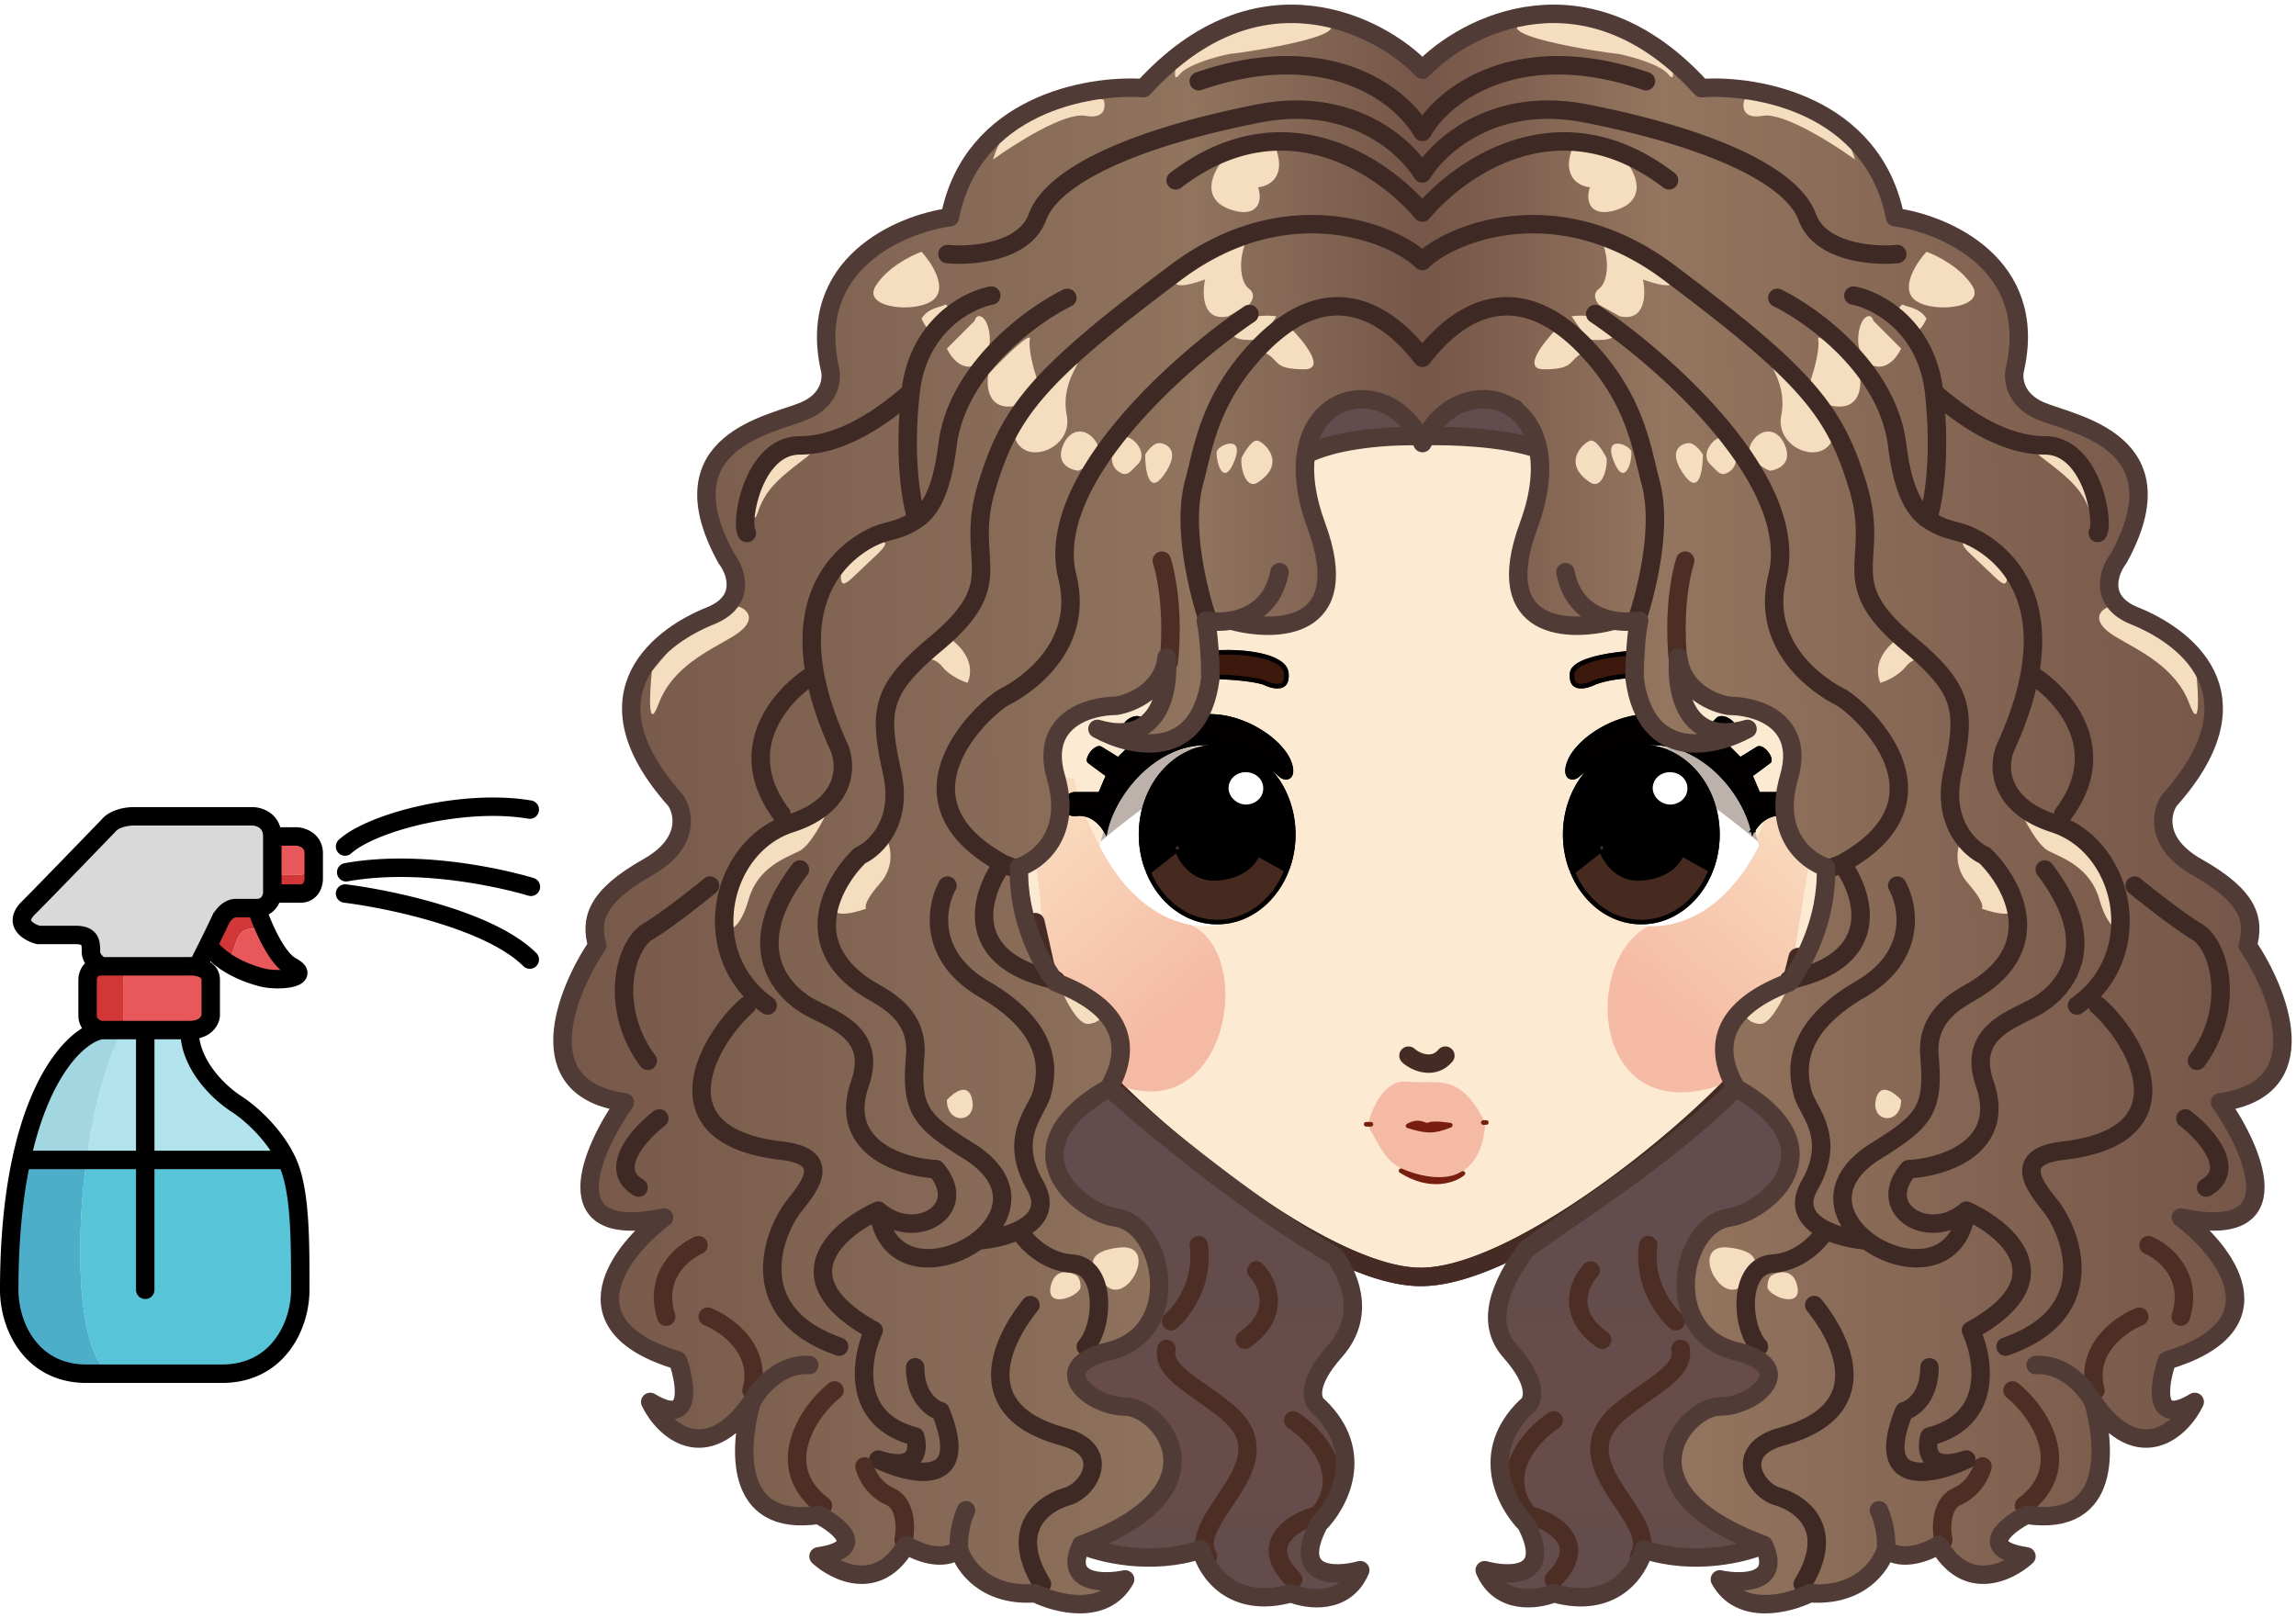 <svg xmlns="http://www.w3.org/2000/svg" width="498" height="351" fill="none" viewBox="0 0 498 351"><path fill="#B2E3ED" d="M51.291 239.482c-4.128-2.671-10.198-8.741-10.198-16.026h-9.591v28.167h30.631c-2.519-5.245-7.305-9.852-10.842-12.141Z"/><path fill="#D9D9D9" fill-rule="evenodd" d="M41.093 209.616H21.91c-.729-.405-2.186-1.602-2.186-3.156 0-1.943 0-3.643-3.399-3.643H8.313c-2.104-.566-5.487-2.525-2.185-5.827s13.03-13.355 17.482-17.968c.486-.648 2.283-1.943 5.585-1.943H54.69c1.457 0 4.371.874 4.371 4.371v12.383c-.08 1.052-.874 3.157-3.4 3.157h-4.37c-.728-.081-2.477.388-3.642 2.914a223.248 223.248 0 0 1-2.44 5.029 612.082 612.082 0 0 1-2.416 4.804 7.283 7.283 0 0 0-1.7-.121Z" clip-rule="evenodd"/><path fill="#57C4D8" fill-rule="evenodd" d="M18.762 251.623c-2.801 20.566-1.451 43.132 5.334 46.377h24.039c12.14 0 16.996-10.441 16.996-18.211 0-9.955 0-19.182-1.942-25.495a19.265 19.265 0 0 0-1.056-2.671H18.762Z" clip-rule="evenodd"/><path fill="#B2E3ED" fill-rule="evenodd" d="M26.706 223.456c-3.72 6.584-6.434 17.085-7.944 28.167h12.74v-28.167h-4.796Z" clip-rule="evenodd"/><path fill="#E8575A" fill-rule="evenodd" d="M29.68 209.616c-2.136 0-2.873 1.943-2.974 2.914v7.77c0 1.663 1.599 2.797 2.398 3.156h11.988c3.497 0 4.533-2.104 4.614-3.156v-7.77c0-1.758-1.49-2.519-2.913-2.793a7.283 7.283 0 0 0-1.7-.121H29.68ZM57.403 201.467h-2.955c-1.943 0-2.914 1.78-3.157 2.671l-1.7 4.879c2.54 1.582 5.321 2.536 7.285 3.027 3.885.971 10.9 0 6.313-2.428-2.192-1.16-4.29-4.809-5.786-8.149ZM59.061 189.812v-8.362h5.342c1.214.081 3.642.922 3.642 3.642v2.792c-.388 1.567-2.59 1.938-3.642 1.928H59.06Z" clip-rule="evenodd"/><path fill="#4CAEC9" d="M2 279.789C2 287.802 6.905 298 18.754 298h5.342c-6.785-3.245-8.135-25.811-5.334-46.377H4.633C3.02 259.145 2 268.433 2 279.789Z"/><path fill="#A2D7E2" d="M21.91 223.456c-4.797.937-13.064 8.539-17.277 28.167h14.129c1.51-11.082 4.224-21.583 7.944-28.167h-4.795Z"/><path fill="#D13737" d="M18.997 220.3c0 2.137 1.942 2.995 2.914 3.156h7.193c-.8-.359-2.398-1.493-2.398-3.156v-7.77c.101-.971.838-2.914 2.975-2.914h-7.77c-2.331 0-2.914 1.943-2.914 2.914v7.77ZM55.662 196.99H51.29c-.728-.081-2.477.388-3.642 2.914a223.248 223.248 0 0 1-2.475 5.099c1.16 1.644 2.736 2.966 4.417 4.014l1.7-4.879c.243-.891 1.214-2.671 3.157-2.671h2.955a47.235 47.235 0 0 1-1.741-4.477ZM65.131 193.833c2.331 0 2.914-2.104 2.914-3.156v-2.793c-.388 1.567-2.59 1.938-3.642 1.928H59.06v4.021h6.07Z"/><path fill="#D9D9D9" fill-rule="evenodd" d="m45.174 205.003.035-.07-.035.07Z" clip-rule="evenodd"/><path stroke="#000" stroke-linecap="round" stroke-width="4" d="M21.91 223.456c-.97-.161-2.913-1.019-2.913-3.156m2.914 3.156c-4.798.937-13.065 8.539-17.278 28.167m17.278-28.167h9.59M18.755 298C6.904 298 2 287.802 2 279.789c0-11.356 1.019-20.644 2.633-28.166M18.754 298h29.38m-29.38 0h29.38m0 0c12.141 0 16.997-10.441 16.997-18.211 0-9.955 0-19.182-1.942-25.495a19.265 19.265 0 0 0-1.056-2.671m-21.04-28.167c0 7.285 6.07 13.355 10.198 16.026 3.538 2.289 8.323 6.896 10.842 12.141m-21.04-28.167c3.496 0 4.532-2.104 4.613-3.156m-4.613 3.156h-9.591M18.997 220.3v-7.77m0 7.77v-7.77m0 0c0-.971.583-2.914 2.914-2.914m0 0h19.182m-19.182 0c-.729-.405-2.186-1.602-2.186-3.156 0-1.943 0-3.643-3.399-3.643m5.585 6.799h19.182m0 0a7.283 7.283 0 0 1 1.7.121m2.913 2.793v7.77m0-7.77c0-1.758-1.49-2.519-2.913-2.793m2.913 2.793v7.77m-29.38-17.483H8.313m8.013 0H8.313m0 0c-2.104-.566-5.487-2.525-2.185-5.827s13.03-13.355 17.482-17.968c.486-.648 2.283-1.943 5.585-1.943m0 0H54.69m-25.495 0H54.69m0 0c1.457 0 4.371.874 4.371 4.371m0 0v12.383m0-12.383h5.342c1.214.081 3.642.922 3.642 3.642m-8.984-3.642v12.383m0 0c-.08 1.052-.874 3.157-3.4 3.157m3.4-3.157h6.07m-6.07 0h6.07m-9.47 3.157h-4.37m4.37 0c1.134 3.48 4.226 10.878 7.528 12.626 4.586 2.428-2.428 3.399-6.313 2.428-3.264-.816-8.788-2.914-11.702-7.041m10.488-8.013H51.29m0 0c-.728-.081-2.477.388-3.642 2.914a210.934 210.934 0 0 1-2.267 4.679l-.173.35m-2.416 4.804c.566-1.113 1.489-2.94 2.416-4.804m22.836-19.841v5.585m0-5.585v5.585m0 0c0 1.052-.583 3.156-2.914 3.156m-19.957 11.17.035-.07m-.035.07.035-.07m-40.576 46.69h26.869m30.631 0H31.502m0-28.167v28.167m0 28.166v-28.166m43.342-67.988c5.908-5.342 25.738-10.441 40.064-8.013M75.087 189.22c18.94-3.4 40.064 3.156 40.064 3.156m-40.307 1.457c9.793 1.214 31.517 5.779 40.064 14.326"/><path fill="#FCEAD3" stroke="#462A24" stroke-linecap="round" stroke-linejoin="round" stroke-width="4" d="M389.925 207.666c.275.058.567.113.871.16.818.127 1.793.205 2.761.094.957-.11 2.081-.424 3.001-1.239.687-.61 1.457-1.724 2.205-2.934.796-1.289 1.712-2.931 2.682-4.801 1.943-3.742 4.147-8.474 6.1-13.262 1.949-4.775 3.677-9.674 4.639-13.735.48-2.023.789-3.921.814-5.532.024-1.503-.187-3.24-1.261-4.45a24.564 24.564 0 0 1-.651-.776c-.954-1.166-2.067-2.528-4.081-3.364-2.026-.841-4.007-.306-5.567.563-1.379.769-2.636 1.903-3.691 3.041 6.628-28.672-2.3-53.329-19.4-70.9C360.829 72.533 334.781 62 308.167 62c-26.361 0-51.347 6.125-68.423 22.065-16.828 15.709-25.587 40.581-20.917 77.287-1.043-1.218-2.311-2.456-3.711-3.244-1.55-.873-3.591-1.348-5.564-.14-.15.092-.287.203-.408.33l1.452 1.376-1.452-1.376v.001h-.001l-.001.002-.006.006-.019.02-.07.075a46.559 46.559 0 0 0-1.075 1.192c-.634.726-1.455 1.711-2.042 2.589l1.655 1.106-1.655-1.106c-.757 1.135-.932 2.641-.93 3.998.002 1.443.211 3.124.548 4.904.677 3.57 1.918 7.797 3.338 11.836 1.421 4.045 3.046 7.971 4.515 10.948.731 1.481 1.448 2.777 2.104 3.746.325.48.672.935 1.033 1.302.296.301.871.83 1.677.989 1.699.335 3.791.322 5.345.25.369-.018.718-.039 1.036-.061 1.128 4.969 1.829 8.163 2.349 10.533.84 3.827 1.208 5.503 2.139 9.029.479 1.819 1.806 4.019 3.548 6.353 1.787 2.393 4.166 5.128 6.975 8.05 5.619 5.846 13.047 12.534 21.103 18.854 8.054 6.317 16.783 12.303 25.008 16.721 8.155 4.379 16.081 7.365 22.449 7.365 6.355 0 14.199-2.878 22.249-7.115 8.115-4.271 16.697-10.063 24.604-16.188 7.91-6.126 15.191-12.622 20.701-18.324 2.754-2.85 5.089-5.526 6.844-7.879 1.714-2.296 3.018-4.47 3.497-6.285.45-1.705.741-2.577 1.081-3.597.139-.419.287-.862.457-1.397.511-1.604 1.172-3.889 2.325-8.549Z"/><path stroke="#462A24" stroke-linecap="round" stroke-linejoin="round" stroke-width="4" d="M305.5 229c1.667 1.5 5.5 3 8 0"/><mask id="mask0_670_2" width="212" height="219" x="203" y="60" maskUnits="userSpaceOnUse" style="mask-type:alpha"><path fill="#D9D9D9" stroke="#462A24" stroke-linecap="round" stroke-linejoin="round" stroke-width="4" d="M389.925 207.666c.275.058.567.113.871.16.818.127 1.793.205 2.761.094.957-.11 2.081-.424 3.001-1.239.687-.61 1.457-1.724 2.205-2.934.796-1.289 1.712-2.931 2.682-4.801 1.943-3.742 4.147-8.474 6.1-13.262 1.949-4.775 3.677-9.674 4.639-13.735.48-2.023.789-3.921.814-5.532.024-1.503-.187-3.24-1.261-4.45a24.564 24.564 0 0 1-.651-.776c-.954-1.166-2.067-2.528-4.081-3.364-2.026-.841-4.007-.306-5.567.563-1.379.769-2.636 1.903-3.691 3.041 6.628-28.672-2.3-53.329-19.4-70.9C360.829 72.533 334.781 62 308.167 62c-26.361 0-51.347 6.125-68.423 22.065-16.828 15.709-25.587 40.581-20.917 77.287-1.043-1.218-2.311-2.456-3.711-3.244-1.55-.873-3.591-1.348-5.564-.14-.15.092-.287.203-.408.33l1.452 1.376-1.452-1.376v.001h-.001l-.001.002-.006.006-.019.02-.07.075a46.559 46.559 0 0 0-1.075 1.192c-.634.726-1.455 1.711-2.042 2.589l1.655 1.106-1.655-1.106c-.757 1.135-.932 2.641-.93 3.998.002 1.443.211 3.124.548 4.904.677 3.57 1.918 7.797 3.338 11.836 1.421 4.045 3.046 7.971 4.515 10.948.731 1.481 1.448 2.777 2.104 3.746.325.48.672.935 1.033 1.302.296.301.871.83 1.677.989 1.699.335 3.791.322 5.345.25.369-.018.718-.039 1.036-.061 1.128 4.969 1.829 8.163 2.349 10.533.84 3.827 1.208 5.503 2.139 9.029.479 1.819 1.806 4.019 3.548 6.353 1.787 2.393 4.166 5.128 6.975 8.05 5.619 5.846 13.047 12.534 21.103 18.854 8.054 6.317 16.783 12.303 25.008 16.721 8.155 4.379 16.081 7.365 22.449 7.365 6.355 0 14.199-2.878 22.249-7.115 8.115-4.271 16.697-10.063 24.604-16.188 7.91-6.126 15.191-12.622 20.701-18.324 2.754-2.85 5.089-5.526 6.844-7.879 1.714-2.296 3.018-4.47 3.497-6.285.45-1.705.741-2.577 1.081-3.597.139-.419.287-.862.457-1.397.511-1.604 1.172-3.889 2.325-8.549Z"/></mask><g mask="url(#mask0_670_2)"><path fill="url(#paint0_linear_670_2)" d="M256.477 199.995C244.156 196.923 234.909 179.276 233 169l-11.5-2.584s-1.288 3.432.889 10.584c2.999 9.853 3.611 22.995 3.611 22.995s-9.645 19.483 11 32.505c29.114 18.364 37.136-28.101 19.477-32.505Z"/><path fill="#E4A593" d="M293 79.313c-1.145-14.093-1.841-7.34 5-8.258 6.841-.917-11.454-7.36-11.454-7.36h-39.137c-13.841 28.626-41.141 86.052-39.614 86.757 1.369-.342 7.565 5.179 9.205 4.276 18-9.908 30.409-41.836 30.409-47.341C275.5 100.231 293 79.312 293 79.312Z"/><path fill="url(#paint1_linear_670_2)" d="M360.054 199.995c12.321-3.072 22.537-17.219 24.446-27.495l2.759-6.084L396 165l-7 43s-2.524 21.981-13.5 26.5c-31.829 13.105-33.105-30.101-15.446-34.505Z"/><path fill="#E4A593" d="M323.531 79.313c1.146-14.093 1.841-7.34-5-8.258-6.841-.917 11.455-7.36 11.455-7.36h39.136c13.841 28.626 41.141 86.052 39.614 86.757-1.369-.342-7.564 5.179-9.205 4.276-18-9.908-30.409-41.836-30.409-47.341-28.091-7.156-45.591-28.075-45.591-28.075Z"/></g><path stroke="#462A24" stroke-linecap="round" stroke-linejoin="round" stroke-width="4" d="M389.925 207.666c.275.058.567.113.871.16.818.127 1.793.205 2.761.094.957-.11 2.081-.424 3.001-1.239.687-.61 1.457-1.724 2.205-2.934.796-1.289 1.712-2.931 2.682-4.801 1.943-3.742 4.147-8.474 6.1-13.262 1.949-4.775 3.677-9.674 4.639-13.735.48-2.023.789-3.921.814-5.532.024-1.503-.187-3.24-1.261-4.45a24.564 24.564 0 0 1-.651-.776c-.954-1.166-2.067-2.528-4.081-3.364-2.026-.841-4.007-.306-5.567.563-1.379.769-2.636 1.903-3.691 3.041 6.628-28.672-2.3-53.329-19.4-70.9C360.829 72.533 334.781 62 308.167 62c-26.361 0-51.347 6.125-68.423 22.065-16.828 15.709-25.587 40.581-20.917 77.287-1.043-1.218-2.311-2.456-3.711-3.244-1.55-.873-3.591-1.348-5.564-.14-.15.092-.287.203-.408.33l1.452 1.376-1.452-1.376v.001h-.001l-.001.002-.006.006-.019.02-.07.075a46.559 46.559 0 0 0-1.075 1.192c-.634.726-1.455 1.711-2.042 2.589l1.655 1.106-1.655-1.106c-.757 1.135-.932 2.641-.93 3.998.002 1.443.211 3.124.548 4.904.677 3.57 1.918 7.797 3.338 11.836 1.421 4.045 3.046 7.971 4.515 10.948.731 1.481 1.448 2.777 2.104 3.746.325.48.672.935 1.033 1.302.296.301.871.83 1.677.989 1.699.335 3.791.322 5.345.25.369-.018.718-.039 1.036-.061 1.128 4.969 1.829 8.163 2.349 10.533.84 3.827 1.208 5.503 2.139 9.029.479 1.819 1.806 4.019 3.548 6.353 1.787 2.393 4.166 5.128 6.975 8.05 5.619 5.846 13.047 12.534 21.103 18.854 8.054 6.317 16.783 12.303 25.008 16.721 8.155 4.379 16.081 7.365 22.449 7.365 6.355 0 14.199-2.878 22.249-7.115 8.115-4.271 16.697-10.063 24.604-16.188 7.91-6.126 15.191-12.622 20.701-18.324 2.754-2.85 5.089-5.526 6.844-7.879 1.714-2.296 3.018-4.47 3.497-6.285.45-1.705.741-2.577 1.081-3.597.139-.419.287-.862.457-1.397.511-1.604 1.172-3.889 2.325-8.549Z"/><path fill="#fff" fill-rule="evenodd" d="M238.5 183.521c14.5 28.5 42.5 18 42.5-3 0-7.76-3.962-13.404-9.5-16.343a2.837 2.837 0 0 0-.245-.128c-5.521-2.523-23.892 11.187-32.512 18.471-.085.329-.166.662-.243 1Z" clip-rule="evenodd"/><path fill="#BCB2AB" d="M238.743 182.521c4.954-19.325 21.649-24.033 32.512-18.471-5.521-2.523-23.892 11.187-32.512 18.471Z"/><path fill="#fff" fill-rule="evenodd" d="M381.5 183.521c-14.5 28.5-42.5 18-42.5-3 0-7.76 3.962-13.404 9.5-16.343.079-.046.16-.089.245-.128 5.521-2.523 23.892 11.187 32.512 18.471.085.329.166.662.243 1Z" clip-rule="evenodd"/><path fill="#BCB2AB" d="M381.257 182.521c-4.954-19.325-21.649-24.033-32.512-18.471 5.521-2.523 23.892 11.187 32.512 18.471Z"/><g filter="url(#filter0_f_670_2)"><path fill="#000" fill-rule="evenodd" d="M264 161.521c-9.389 0-17 8.73-17 19.5 0 2.859.536 5.574 1.5 8.02l7-5.52s2 7 8.5 6.5c7.478-.575 8.5-5.5 8.5-5.5l7.197 4a21.95 21.95 0 0 0 1.303-7.5c0-10.77-7.611-19.5-17-19.5Zm6.5 14c-2.758.145-5.305-2.256-5-5 .276-2.485 2.504-4.145 5-4 2.481.144 4.5 2.015 4.5 4.5s-2.018 4.369-4.5 4.5Z" clip-rule="evenodd"/><path fill="#fff" d="M265.5 170.521c-.305 2.744 2.242 5.145 5 5 2.482-.131 4.5-2.015 4.5-4.5s-2.019-4.356-4.5-4.5c-2.496-.145-4.724 1.515-5 4Z"/><path fill="#472A1F" d="M248.5 189.041c2.666 6.769 8.604 11.48 15.5 11.48 7.072 0 13.135-4.953 15.697-12l-7.197-4s-1.022 4.925-8.5 5.5c-6.5.5-8.5-6.5-8.5-6.5l-7 5.52Z"/><path stroke="#000" d="M280.5 181.021c0 2.388-.383 4.671-1.08 6.774l-6.677-3.711-.594-.331-.138.664v.002l-.001.003-.001.002v.003l-.007.025a4.51 4.51 0 0 1-.234.641 6.248 6.248 0 0 1-1.083 1.625c-1.099 1.203-3.102 2.526-6.723 2.804-3.032.233-5.01-1.27-6.255-2.871a10.941 10.941 0 0 1-1.722-3.254l-.004-.012v-.002l-.205-.717-.586.462-6.462 5.097a21.458 21.458 0 0 1-1.228-7.204c0-10.56 7.45-19 16.5-19s16.5 8.44 16.5 19Zm-7.821 4.484c.041-.09.076-.174.108-.253l6.291 3.497c-2.585 6.674-8.389 11.272-15.078 11.272-6.537 0-12.227-4.39-14.896-10.819l6.158-4.856a12.006 12.006 0 0 0 1.656 2.919c1.38 1.774 3.652 3.521 7.12 3.254 3.857-.296 6.104-1.723 7.385-3.127a7.205 7.205 0 0 0 1.256-1.887Zm-2.205-10.483c-2.49.131-4.744-2.047-4.477-4.446.243-2.188 2.209-3.688 4.474-3.556 2.255.131 4.029 1.817 4.029 4.001 0 2.186-1.776 3.882-4.026 4.001Zm-5.471-4.556c-.343 3.09 2.498 5.713 5.523 5.554 2.713-.143 4.974-2.215 4.974-4.999 0-2.787-2.263-4.842-4.971-4.999-2.728-.159-5.217 1.661-5.526 4.444Z"/></g><g filter="url(#filter1_f_670_2)"><path fill="#000" fill-rule="evenodd" d="M356 161.521c-9.389 0-17 8.73-17 19.5 0 2.859.536 5.574 1.5 8.02l7-5.52s2 7 8.5 6.5c7.478-.575 8.5-5.5 8.5-5.5l7.197 4a21.95 21.95 0 0 0 1.303-7.5c0-10.77-7.611-19.5-17-19.5Zm6.5 14c-2.758.145-5.305-2.256-5-5 .276-2.485 2.504-4.145 5-4 2.481.144 4.5 2.015 4.5 4.5s-2.018 4.369-4.5 4.5Z" clip-rule="evenodd"/><path fill="#fff" d="M357.5 170.521c-.305 2.744 2.242 5.145 5 5 2.482-.131 4.5-2.015 4.5-4.5s-2.019-4.356-4.5-4.5c-2.496-.145-4.724 1.515-5 4Z"/><path fill="#472A1F" d="M340.5 189.041c2.666 6.769 8.604 11.48 15.5 11.48 7.072 0 13.135-4.953 15.697-12l-7.197-4s-1.022 4.925-8.5 5.5c-6.5.5-8.5-6.5-8.5-6.5l-7 5.52Z"/><path stroke="#000" d="M372.5 181.021c0 2.388-.383 4.671-1.08 6.774l-6.677-3.711-.594-.331-.138.664v.002l-.001.003-.001.002v.003l-.007.025a4.51 4.51 0 0 1-.234.641 6.248 6.248 0 0 1-1.083 1.625c-1.099 1.203-3.102 2.526-6.723 2.804-3.032.233-5.01-1.27-6.255-2.871a10.941 10.941 0 0 1-1.722-3.254l-.004-.012v-.002l-.205-.717-.586.462-6.462 5.097a21.458 21.458 0 0 1-1.228-7.204c0-10.56 7.45-19 16.5-19s16.5 8.44 16.5 19Zm-7.821 4.484c.041-.09.076-.174.108-.253l6.291 3.497c-2.585 6.674-8.389 11.272-15.078 11.272-6.537 0-12.227-4.39-14.896-10.819l6.158-4.856a12.006 12.006 0 0 0 1.656 2.919c1.38 1.774 3.652 3.521 7.12 3.254 3.857-.296 6.104-1.723 7.385-3.127a7.205 7.205 0 0 0 1.256-1.887Zm-2.205-10.483c-2.49.131-4.744-2.047-4.477-4.446.243-2.188 2.209-3.688 4.474-3.556 2.255.131 4.029 1.817 4.029 4.001 0 2.186-1.776 3.882-4.026 4.001Zm-5.471-4.556c-.343 3.09 2.498 5.713 5.523 5.554 2.713-.143 4.974-2.215 4.974-4.999 0-2.787-2.263-4.842-4.971-4.999-2.728-.159-5.217 1.661-5.526 4.444Z"/></g><g filter="url(#filter2_f_670_2)"><path fill="#020000" d="M277.498 168.521c-19.6-17.2-36 2-37.5 13 0 0-1.997-5-6.498-4.5-3.975.441-3.388-5.2-.389-5.2h5.187l1.5-3.5c-.5-.334-1.8-1.3-3.8-2.8-1.131-.849 1.5-4.5 3-3.5l3.501 2.167 2.999-3c.167 0 .252.252-1.749-2.416-1.357-1.81 2.5-4.5 4-3 1 1 2.249 2.749 2.249 2.749 1.5-1 3.501-2 5.501-2.5-1-6 4.999-6 4.999-1 8.5-1 17.5 5 19.5 10 1.6 4-1 4.817-2.5 3.5Z"/><path stroke="#000" d="M239.767 180.026a9.613 9.613 0 0 0-.958-1.276c-1.122-1.255-2.894-2.501-5.364-2.226-.872.097-1.417-.142-1.747-.479-.342-.349-.518-.872-.508-1.449.022-1.205.802-2.275 1.921-2.275h5.517l.129-.303 1.5-3.5.164-.382-.346-.231c-.485-.324-1.769-1.279-3.777-2.784-.034-.025-.131-.138-.034-.525.089-.359.319-.801.64-1.209.322-.408.7-.739 1.053-.911.35-.171.592-.154.764-.039l.007.005.007.004 3.5 2.167.337.209.28-.28 2.872-2.872a.514.514 0 0 0 .289-.736l-.001-.002a1.04 1.04 0 0 0-.054-.088c-.031-.045-.074-.101-.125-.168l-.164-.211a134.43 134.43 0 0 1-1.52-1.993c-.215-.287-.236-.604-.094-.957.149-.371.477-.761.916-1.079.436-.316.939-.529 1.392-.586.45-.057.799.043 1.033.276.477.477 1.023 1.144 1.458 1.703.216.277.4.523.531.7l.153.208.04.056.01.014.003.004.282.394.402-.268c1.465-.976 3.413-1.948 5.345-2.431l.448-.112-.076-.455c-.238-1.426-.048-2.428.304-3.068.348-.631.863-.931 1.373-.977.988-.09 2.329.818 2.329 3.127v.562l.559-.066c4.119-.484 8.388.727 11.884 2.69 3.509 1.97 6.152 4.646 7.093 6.999.78 1.95.431 2.858.054 3.177-.387.327-1.128.317-1.761-.238-4.961-4.354-9.755-6.434-14.195-6.893-4.44-.46-8.482.706-11.928 2.765-6.303 3.765-10.667 10.547-11.937 16.009Z"/></g><g filter="url(#filter3_f_670_2)"><path fill="#020000" d="M342.502 168.521c19.6-17.2 36 2 37.5 13 0 0 1.997-5 6.498-4.5 3.975.441 3.388-5.2.389-5.2h-5.187l-1.5-3.5c.5-.334 1.8-1.3 3.8-2.8 1.131-.849-1.5-4.5-3-3.5l-3.501 2.167-2.999-3c-.167 0-.252.252 1.749-2.416 1.357-1.81-2.5-4.5-4-3-1 1-2.249 2.749-2.249 2.749-1.5-1-3.501-2-5.501-2.5 1-6-4.999-6-4.999-1-8.5-1-17.5 5-19.5 10-1.6 4 1 4.817 2.5 3.5Z"/><path stroke="#000" d="M380.233 180.026c.248-.393.566-.838.958-1.276 1.122-1.255 2.894-2.501 5.364-2.226.872.097 1.417-.142 1.747-.479.342-.349.518-.872.508-1.449-.022-1.205-.802-2.275-1.921-2.275h-5.517l-.129-.303-1.5-3.5-.164-.382.346-.231c.485-.324 1.769-1.279 3.777-2.784.034-.025.131-.138.034-.525-.089-.359-.319-.801-.64-1.209-.322-.408-.7-.739-1.053-.911-.35-.171-.592-.154-.764-.039l-.007.005-.007.004-3.5 2.167-.337.209-.28-.28-2.872-2.872a.514.514 0 0 1-.289-.736l.001-.002a1.04 1.04 0 0 1 .054-.088c.031-.045.074-.101.125-.168l.164-.211c.262-.337.724-.932 1.52-1.993.215-.287.236-.604.094-.957-.149-.371-.477-.761-.916-1.079-.436-.316-.939-.529-1.392-.586-.45-.057-.799.043-1.033.276-.477.477-1.023 1.144-1.458 1.703-.216.277-.4.523-.531.7l-.153.208-.04.056-.01.014-.003.004-.282.394-.402-.268c-1.465-.976-3.413-1.948-5.345-2.431l-.448-.112.076-.455c.238-1.426.048-2.428-.304-3.068-.348-.631-.863-.931-1.373-.977-.988-.09-2.329.818-2.329 3.127v.562l-.559-.066c-4.119-.484-8.388.727-11.884 2.69-3.509 1.97-6.152 4.646-7.093 6.999-.78 1.95-.431 2.858-.054 3.177.387.327 1.128.317 1.761-.238 4.961-4.354 9.755-6.434 14.195-6.893 4.44-.46 8.482.706 11.928 2.765 6.303 3.765 10.667 10.547 11.937 16.009Z"/></g><g filter="url(#filter4_f_670_2)"><path fill="#3D190D" d="M279.5 146.021c-.4-4.4-9.833-5.167-14.5-5-20.488 0-29.187 8.3-27.987 7.5 1.2-.8 28.999-2.5 36.987 0 2 1 5.9 1.9 5.5-2.5Z"/><path stroke="#000" d="M265 141.521h.009l.009-.001c2.306-.082 5.782.068 8.715.774 1.469.354 2.765.84 3.708 1.48.937.636 1.479 1.39 1.561 2.292.094 1.037-.073 1.678-.329 2.068-.248.377-.622.586-1.107.669-1.016.173-2.372-.244-3.342-.729l-.036-.018-.039-.012c-2.064-.646-5.356-1.01-9.106-1.19-3.764-.18-8.039-.177-12.095-.071-4.057.107-7.903.317-10.813.55a82.27 82.27 0 0 0-3.151.305c.957-.598 2.314-1.344 4.087-2.108 4.525-1.949 11.754-4.009 21.929-4.009Z"/></g><g filter="url(#filter5_f_670_2)"><path fill="#3D190D" d="M340.501 146.021c.4-4.4 14.845-5.188 19.512-5.021 15.999 2.5 21.699 10.3 20.499 9.5-1.2-.8-24.001-6-34.511-1.979-2 1-5.9 1.9-5.5-2.5Z"/><path stroke="#000" d="m345.777 148.074.022-.011.023-.009c2.707-1.036 6.169-1.467 9.827-1.533 3.666-.066 7.564.235 11.161.686a109.13 109.13 0 0 1 9.387 1.592c1.197.261 2.207.507 2.968.716-.623-.581-1.524-1.315-2.729-2.11-3.211-2.121-8.559-4.666-16.471-5.906-2.315-.08-7.036.076-11.224.792-2.106.36-4.044.857-5.468 1.519-1.46.679-2.201 1.445-2.275 2.256-.094 1.037.074 1.678.33 2.068.247.377.622.586 1.106.669 1.016.173 2.372-.244 3.343-.729Z"/></g><g filter="url(#filter6_f_670_2)"><path fill="#F5BAA4" d="M305.334 234.629c-5.21-.56-7.939 6.103-8.653 9.504 3.898 6.811 4.505 10.267 14.977 11.133 8.377.692 10.466-7.57 10.463-11.788-5.646-11.172-10.276-8.149-16.787-8.849Z"/><path fill="#781E0E" d="M314.565 244.086c-4.559-.668-4.351-.023-5.038 0-.686.024-1.69-1.179-4.119.142 3.75 1.108 5.293 1.434 9.157-.142ZM303.887 253.971c2.793 1.279 9.388 3.183 13.422.57-1.804 1.505-7.014 3.499-13.422-.57Z"/><path stroke="#781E0E" stroke-linecap="round" stroke-linejoin="round" d="m321.728 243.516.654-.012m-26.063.383 1.036-.002m8.053.343c2.429-1.321 3.433-.118 4.119-.142.687-.023.479-.668 5.038 0-3.864 1.576-5.407 1.25-9.157.142Zm-1.521 9.743c2.793 1.279 9.388 3.183 13.422.57-1.804 1.505-7.014 3.499-13.422-.57Z"/></g><g filter="url(#filter7_f_670_2)"><path fill="url(#paint2_linear_670_2)" d="M356.531 335.116c10.8 3.6 21.834.833 26-1-32.4-12-17-30-9.5-30s17.665-8.555 3.5-12c-16.5-4.014-12-27.5-1.5-29 7.997-1.143 23.181-13.416 0-26.616-7.6 14-29.531 22.5-44 33.5-3.833 5.333-9.9 14.916-3.5 22.116 6.4 7.2 5 11 3.5 12-10.4 10-4.333 21.166 0 25.5 6 11.6-3.5 11.5-9 10 3.2 7.6 11.334 6.5 15 5 12.8 3.6 18.334-4.834 19.5-9.5Z"/><path fill="url(#paint3_linear_670_2)" d="M308.531 14.116c-9-9.5-35.5-23.5-60.5 4-12-.834-37.2 3.6-42 28-10.833 1.5-31.2 10.2-26 33 .5 2 .1 6.6-5.5 9-7 3-31 6.5-17 32 2.167 2.833 4.5 9.3-3.5 12.5-10 4-28.5 16.5-7.5 40 1.834 2.666 3.2 9.3-6 14.5-11.5 6.5-12.5 11.5-11 17-6.833 10.166-15.2 31.2 6 34-7.333 10.5-15.9 30.2 8.5 25-9.5 7.166-22.2 23.4 3 31 1.834 5.333 3.2 14.6-6 9 2.834 6 12 14.4 22 0-2.666 9.333-4.3 27.3 14.5 24.5 4.5 2.333 10.8 7.4 0 9 3.834 3.5 13 7.9 19-2.5 2.334 1.5 7.9 3.8 11.5 1 1 3.5 5.7 10.3 16.5 9.5 4.667 2.333 15.1 5 19.5-3-4.833 1-13.5.9-9.5-7.5 32.4-12 17-30 9.5-30s-17.664-8.555-3.5-12c16.5-4.014 12-27.5 1.5-29-7.996-1.143-23.18-13.416 0-26.616 4-7 3.8-17.984-13-24.384-2.833-3.5-8.4-13.4-8-25 4.167-1.334 11.6-7.1 8-19.5-3.6-12.4 7.167-15.5 13-15.5 3.334-.5 10.2-3.3 11-10.5.667 6.833-1.4 19.5-15 15.5 7.167 4 22.1 7.4 24.5-11 0-2.667-.2-8.9-1-12.5 1.447.268 3.411.353 5.476 0 9.675 2.666 26.924 2.3 18.524-20.5-2.281-6.192-2.863-11.369-2.294-15.5 1.97-14.318 17.76-16.079 24.534-4 .268.478.522.978.76 1.5.239-.522.493-1.022.761-1.5 6.574-11.722 21.638-10.41 24.324 2.764.88 4.318.43 9.91-2.085 16.736-8.4 22.8 8.85 23.166 18.525 20.5 2.065.353 4.028.268 5.475 0-.8 3.6-1 9.833-1 12.5 2.4 18.4 17.334 15 24.5 11-13.6 4-15.666-8.667-15-15.5.8 7.2 7.667 10 11 10.5 5.834 0 16.6 3.1 13 15.5-3.6 12.4 3.834 18.166 8 19.5.4 11.6-5.166 21.5-8 25-16.8 6.4-17 17.384-13 24.384 23.181 13.2 7.997 25.473 0 26.616-10.5 1.5-15 24.986 1.5 29 14.165 3.445 4 12-3.5 12s-22.9 18 9.5 30c4 8.4-4.666 8.5-9.5 7.5 4.4 8 14.834 5.333 19.5 3 10.8.8 15.5-6 16.5-9.5 3.6 2.8 9.167.5 11.5-1 6 10.4 15.167 6 19 2.5-10.8-1.6-4.5-6.667 0-9 18.8 2.8 17.167-15.167 14.5-24.5 10 14.4 19.167 6 22 0-9.2 5.6-7.833-3.667-6-9 25.2-7.6 12.5-23.834 3-31 24.4 5.2 15.834-14.5 8.501-25 21.2-2.8 12.833-23.834 5.999-34 1.5-5.5.5-10.5-11-17-9.2-5.2-7.833-11.834-6-14.5 21-23.5 2.5-36-7.5-40-8-3.2-5.666-9.667-3.499-12.5 14-25.5-10-29-17-32-5.6-2.4-6.001-7-5.501-9 5.2-22.8-15.167-31.5-26-33-4.8-24.4-30-28.834-42-28-25-27.5-51.5-13.5-60.5-4Z"/><path fill="url(#paint4_linear_670_2)" d="M234.531 334.116c4.167 1.833 15.2 4.6 26 1 1.167 4.666 6.7 13.1 19.5 9.5 3.667 1.5 11.8 2.6 15-5-5.5 1.5-15 1.6-9-10 4.334-4.334 10.4-15.5 0-25.5-1.5-1-2.9-4.8 3.5-12s2.802-14.783-1.031-20.116c-13.5-8.884-38.869-21.5-46.469-35.5-23.18 13.2-7.996 25.473 0 26.616 10.5 1.5 15 24.986-1.5 29-14.164 3.445-4 12 3.5 12s22.9 18-9.5 30Z"/><path fill="url(#paint5_linear_670_2)" d="M283.237 97.616c1.97-14.318 17.76-16.079 24.534-4-5.266-.167-17.545.4-24.534 4Z"/><path fill="url(#paint6_linear_670_2)" d="M333.616 96.38c-2.686-13.174-17.75-14.486-24.324-2.764 4.98-.158 16.816.175 24.324 2.764Z"/></g><path stroke="#4C2E24" stroke-linecap="round" stroke-width="4" d="M364.504 292.616c1 5-6.221 7.931-13 13.5-14 11.5 9 23 4 31.5m7.999-51c-2.5-2.167-7.2-8.5-6-16.5m-20.5 38c-4.833 3.166-12.7 11.7-5.5 20.5 5.167 1.333 13.5 6 5.5 14m8-67c-2.5 2.666-5.5 9.4 2.5 15m118.5-20.5c3.5 1.5 9.8 6.7 7 15.5m-8.999 0c-4.167 1.666-11.9 7.2-9.5 16m-18 0c5.667 4.5 13.7 16.6 2.5 25m-9-8.5c-.333 1.5-1.9 4.9-5.5 6.5-3.6 1.6-3.5 7-3 9.5m-57.5-190.5c-.5-4-.9-14 1.5-22m-50.5-28.5c2.5-1.834 8.7-5.3 13.5-4.5m-5.5 6c1.667-1 5.8-2.7 9-1.5"/><g fill="#F5DDC0" filter="url(#filter8_f_670_2)"><path d="M202.881 64.616c2.4-2.8-1-7.834-3-10-2.334.833-7.6 3.5-10 7.5-3 5 10 6 13 2.5ZM204.88 71.616c-2.4 2-4.333-.834-4.999-2.5 1.501-2.5 4.499-2.5 4.999-3s3 3 0 5.5ZM211.88 79.116c-3.2 1.6-5.667-1.667-6.5-3.5l6-6c.167-.667.8-1.7 2-.5 1.5 1.5 2.5 8-1.5 10ZM219.88 88.116c-5.6.8-6-4.334-5.5-7 3.167-3.334 9.4-9.5 9-7.5-.4 2 .833 6.5 1.5 8.5.667 1.666.6 5.2-5 6Z"/><path d="M231.38 80.116c-4.8 3.2-9.667 10.666-11.5 14 1.5 7.5 13 3.5 11.5-4-1.738-8.688 6-14 0-10Z"/><path d="M230.38 97.116c-1.2 3.6 1.833 4.833 3.5 5 2-.834 5.6-3.2 4-6-2-3.5-6-3.5-7.5 1ZM242.38 102.116c-1.6-1.2-1.333-3.834-1-5-.333-.834-.4-2.5 2-2.5 3 0 5.5 4 3.5 6s-2.5 3-4.5 1.5ZM251.38 96.116c-1.2 0-2.5 1.666-3 2.5 0 3.333.8 8.9 4 4.5 4-5.5.5-7-1-7ZM263.88 98.116c0 3.166 1.838 7.443 4 1.5 2-5.5-4-3-4-1.5ZM272.88 95.616c-1.2-.4-2.667 2-3.5 3.5-.556 1 .5 7.5 3.5 5.5 6.185-4.123 1.5-8.5 0-9ZM279.88 71.116c-3.2 0-6.333 4-7.5 6 .333-.5 1.4-1.2 3 0 1.999 1.5 1.5 3 7.5 3 4.8 0 0-6-3-9ZM267.88 71.116c-2 2.8 2.833 2.833 5.5 2.5l3.5-5c-2.167-.334-7-.3-9 2.5ZM270.88 66.116l-4.5 2.5c-5.6 1.2-5.667-4.834-5-8-2.167.833-6.5 2.1-6.5.5s10.667-7.334 16-10c-2.5 4.5-2 10 0 11.5 1.6 1.2.667 2.833 0 3.5ZM267.38 45.616c-8.082-2.425-3.667-9.834-1-12 3.2-2 8.333-1.5 10.5-1 2 6-1.833 7.833-4 8 1.167 3.5-.5 6.5-5.5 5ZM235.38 25.116c-4.4-.8-15.167 6-20 9.5 4-13.6 17.667-14.334 24-13 .5 1.5.4 4.3-4 3.5ZM284.88 4.116c-11.6-2.4-24.5 5-29.5 9-.5 1.833-1.1 5 .5 3 2-2.5 10.5-4.5 11.5-4.5s32-4.5 17.5-7.5ZM174.38 99.616c4.8-3.6.333-3.167-2.5-2.5l-8.5 9c-.167 3.166-.2 8.6 1 5 1.5-4.5 4-7 10-11.5ZM158.879 138.116c7.523-4.514 1-7.5-.5-6.5l-9.5 5-7.5 9c-.5 5-.9 13.4 1.5 7 3-8 11-11.5 16-14.5ZM189.879 120.616c4.8-4.4.333-3.167-2.5-2-1.667.666-5 2.8-5 6 0 4 1.5 1.5 7.5-4ZM173.379 184.616c2.4-1.2 5.333-6.834 6.5-9.5-1.667.5-6.9 2.8-14.5 8s-8.167 14.5-7.5 18.5c.833.166 2.9-.9 4.5-6.5 2-7 8-9 11-10.5ZM192.379 182.116c-4.8 1.6-9.333 9.333-11 13-2.462 4.4 3.308 3.166 6.5 2-.333-.334-.2-1.9 3-5.5s2.333-7.834 1.5-9.5ZM238.379 276.616c-1.667-1.667-3.1-5.2 4.5-6 9.5-1 0 16-4.5 6ZM209.879 148.116c2-4.8-2.167-8.667-4.5-10l-5.5 5c.833-.334 2.9-.5 4.5 1.5s4.333 3.166 5.5 3.5ZM205.379 238.616c1.5-1.667 4.7-4 5.5 0 1 5-5.5 5.5-5.5 0ZM235.879 222.116c-2 0-4.5-4.667-5.5-7 4.4-2.4 7.833 2.333 9 5-.333.666-1.5 2-3.5 2ZM227.879 279.116c.8-4 4-3.334 5.5-2.5.333.166 1 .9 1 2.5 0 2-7.5 5-6.5 0Z"/></g><g fill="#F5DDC0" filter="url(#filter9_f_670_2)"><path d="M414.854 64.616c-2.4-2.8 1-7.834 3-10 2.333.833 7.6 3.5 10 7.5 3 5-10 6-13 2.5ZM412.855 71.616c2.4 2 4.332-.834 4.999-2.5-1.501-2.5-4.499-2.5-4.999-3s-3 3 0 5.5ZM405.855 79.116c3.2 1.6 5.666-1.667 6.5-3.5l-6-6c-.167-.667-.8-1.7-2-.5-1.5 1.5-2.5 8 1.5 10ZM397.855 88.116c5.6.8 6-4.334 5.5-7-3.167-3.334-9.4-9.5-9-7.5.4 2-.834 6.5-1.5 8.5-.667 1.666-.6 5.2 5 6Z"/><path d="M386.355 80.116c4.8 3.2 9.666 10.666 11.5 14-1.5 7.5-13 3.5-11.5-4 1.737-8.688-6-14 0-10Z"/><path d="M387.355 97.116c1.2 3.6-1.834 4.833-3.5 5-2-.834-5.6-3.2-4-6 2-3.5 6-3.5 7.5 1ZM375.355 102.116c1.6-1.2 1.333-3.834 1-5 .333-.834.4-2.5-2-2.5-3 0-5.5 4-3.5 6s2.5 3 4.5 1.5ZM366.355 96.116c1.2 0 2.5 1.666 3 2.5 0 3.333-.8 8.9-4 4.5-4-5.5-.5-7 1-7ZM353.855 98.116c0 3.166-1.839 7.443-4 1.5-2-5.5 4-3 4-1.5ZM344.855 95.616c1.2-.4 2.666 2 3.5 3.5.555 1-.5 7.5-3.5 5.5-6.185-4.123-1.5-8.5 0-9ZM337.855 71.116c3.2 0 6.333 4 7.5 6-.334-.5-1.401-1.2-3 0-2 1.5-1.5 3-7.5 3-4.8 0 0-6 3-9ZM349.855 71.116c2 2.8-2.834 2.833-5.5 2.5l-3.5-5c2.166-.334 7-.3 9 2.5ZM346.855 66.116l4.5 2.5c5.6 1.2 5.666-4.834 5-8 2.166.833 6.5 2.1 6.5.5s-10.667-7.334-16-10c2.5 4.5 2 10 0 11.5-1.6 1.2-.667 2.833 0 3.5ZM350.355 45.616c8.082-2.425 3.666-9.834 1-12-3.2-2-8.334-1.5-10.5-1-2 6 1.833 7.833 4 8-1.167 3.5.5 6.5 5.5 5ZM382.355 25.116c4.4-.8 15.166 6 20 9.5-4-13.6-17.667-14.334-24-13-.5 1.5-.4 4.3 4 3.5ZM332.855 4.116c11.6-2.4 24.5 5 29.5 9 .5 1.833 1.1 5-.5 3-2-2.5-10.5-4.5-11.5-4.5s-32-4.5-17.5-7.5ZM443.355 99.616c-4.8-3.6-.334-3.167 2.5-2.5l8.5 9c.166 3.166.2 8.6-1 5-1.5-4.5-4-7-10-11.5ZM458.855 138.116c-7.523-4.514-1-7.5.5-6.5l9.5 5 7.5 9c.5 5 .9 13.4-1.5 7-3-8-11-11.5-16-14.5ZM427.855 120.616c-4.8-4.4-.333-3.167 2.5-2 1.667.666 5 2.8 5 6 0 4-1.5 1.5-7.5-4ZM444.355 184.616c-2.4-1.2-5.333-6.834-6.5-9.5 1.667.5 6.9 2.8 14.5 8s8.167 14.5 7.5 18.5c-.833.166-2.9-.9-4.5-6.5-2-7-8-9-11-10.5ZM425.355 182.116c4.8 1.6 9.334 9.333 11 13 2.462 4.4-3.307 3.166-6.5 2 .334-.334.2-1.9-3-5.5s-2.333-7.834-1.5-9.5ZM379.355 276.616c1.667-1.667 3.1-5.2-4.5-6-9.5-1 0 16 4.5 6ZM407.855 148.116c-2-4.8 2.167-8.667 4.5-10l5.5 5c-.833-.334-2.9-.5-4.5 1.5s-4.333 3.166-5.5 3.5ZM412.355 238.616c-1.5-1.667-4.7-4-5.5 0-1 5 5.5 5.5 5.5 0ZM381.855 222.116c2 0 4.5-4.667 5.5-7-4.4-2.4-7.833 2.333-9 5 .334.666 1.5 2 3.5 2ZM389.855 279.116c-.8-4-4-3.334-5.5-2.5-.333.166-1 .9-1 2.5 0 2 7.5 5 6.5 0Z"/></g><path stroke="#3E2924" stroke-linecap="round" stroke-linejoin="round" stroke-width="4" d="M260.003 17.616c28-9.6 44 3 48.5 11 4.5-8 20.5-20.6 48.5-11m-151.5 37.5c5.333.5 16.7-.4 19.5-8 3.5-9.5 22.5-17.5 48-22.5 20.4-4 32.167 7.5 35.5 13 3.333-5.5 15.1-17 35.5-13 25.5 5 44.5 13 48 22.5 2.8 7.6 14.167 8.5 19.5 8m-156.5-16c24-18.4 45.664-2.334 53.497 7 7.833-9.334 29.503-25.4 53.503-7m-171.499 223.5c8 7 20.099-.2 12.499-9-7.333-.334-21.317-4.639-16.499-18.5 3.997-11.5-6.503-14-11.5-17-5.233-3.142-14.5-12.5-1.5-29.5m17 74c-8.835 4-21.404 14.8-1.004 26-2.831 6.166-4.993 19.4 9.004 23 .834 2.833.403 7.8-8 5 7.332 3.5 20.296 6.3 13.496-10.5-1.832-.5-5.496-3.1-5.496-9.5m-8-34c1.632 12.79 14.226 12.116 21.576 6.5m19.421-204.5c-7.833 3.833-23.998 15.6-25.998 32-1.221 10.013-3.875 14.181-6.62 16m-32.382 105.5c-15.5-11-10.5-34.5 5-39.5 12.4-4 12.167-12.667 10.5-16.5-2.774-6.052-4.439-11.357-5.272-16m38.271-82c-5.166 1-15.9 6.6-17.5 21m0 0c-1.6 14.4.255 24.333 1.383 27.5m-1.383-27.5c-4.664 4-14 11.5-23.996 11.5-10.311 0-13.004 17-11.504 19m36.883-3c-2.875 1.904-3.883 2-7.383 3-2.68.766-18.896 7.524-14.771 30.5m0 0c-6.91 4.166-18.029 16.1-7.229 30.5m-15.5 15.5c-2.833 2.333-9.5 7.6-13.5 10-5 3-8.5 16.5 0 28m21.5-12c-8.667 7.666-19.969 28.33 7.5 31.5 13 1.5 4 10.001 2.001 13-4.667 7-9.099 22.7 10.5 29.5m41.499-9c-6.333 7.833-13.435 22.927 7 28.5 11 3 5.667 11.666 1 13-4.667 1.333-13.1 6.6-5.5 19m-83-101c-4.333 3.333-11.3 11-4.5 15m67-65.5c-2.5 4.5-4.4 15.3 8 22.5 15.5 9 13.5 18.5 12.5 22.5s-7.5 9.5-1.5 20c2.757 4.824.275 7.9-3.5 9.74m-8.92 2.26c6.155-4.703 8.633-12.871-2.076-19.5-10.5-6.5-12.5-9-11.5-20.5.8-9.2-6.75-12.5-10-14.5-15.6-9.6-7.833-23.334-2-29 3.333-1.5 9.399-7.2 6.999-18-3-13.5-2.502-18 9.5-28 16.442-13.699 6-17.5 11-34s11-24 41-46.5c24-18 47.164-8.667 53.497-2.5 6.333-6.167 29.503-15.5 53.503 2.5 30 22.5 36 30 41 46.5s-5.442 20.301 11 34c12.002 10 12.5 14.5 9.5 28-2.4 10.8 3.666 16.5 6.999 18 5.834 5.666 13.6 19.4-2 29-3.25 2-10.8 5.3-10 14.5 1 11.5-1 14-11.5 20.5-10.709 6.629-8.23 14.797-2.076 19.5m-192.846 0c2.614-.213 6.122-.897 8.92-2.26m0 0c1.333 2.253 5.5 6.86 11.5 7.26 7.5.5 7 13.5 3 18m35.5-224c-15.499 10.5-44.629 36.477-39.499 57 3.999 16-10.501 24.5-13.501 26-4 2-26.5 22-.5 36.23m3.5 1.27a33.24 33.24 0 0 1-3.5-1.27m0 0c-4.834 6.59-9.302 20.87 11.5 25.27m33-78c-1-3-6-19-3-30 1.842-6.754 3-16.5 12-27 16.789-19.588 30.334-9.334 37.503 0 7.169-9.334 20.714-19.588 37.503 0 9 10.5 10.158 20.246 12 27 3 11-2 27-3 30m71.496 128c-8 7-20.099-.2-12.499-9 7.333-.334 21.317-4.639 16.499-18.5-3.997-11.5 6.503-14 11.5-17 5.233-3.142 14.501-12.5 1.5-29.5m-17 74c8.835 4 21.404 14.8 1.004 26 2.831 6.166 4.993 19.4-9.004 23-.834 2.833-.403 7.8 8 5-7.332 3.5-20.296 6.3-13.496-10.5 1.832-.5 5.496-3.1 5.496-9.5m8-34c-1.632 12.79-14.225 12.116-21.576 6.5m-19.421-204.5c7.833 3.833 23.998 15.6 25.998 32 1.221 10.013 3.875 14.181 6.62 16m32.382 105.5c15.5-11 10.5-34.5-5-39.5-12.4-4-12.166-12.667-10.5-16.5 2.775-6.052 4.439-11.357 5.272-16m-38.271-82c5.167 1 15.9 6.6 17.5 21m0 0c1.6 14.4-.255 24.333-1.383 27.5m1.383-27.5c4.664 4 14 11.5 23.996 11.5 10.312 0 13.004 17 11.504 19m-36.883-3c2.875 1.904 3.883 2 7.383 3 2.68.766 18.896 7.524 14.771 30.5m0 0c6.91 4.166 18.029 16.1 7.229 30.5m15.5 15.5c2.833 2.333 9.5 7.6 13.5 10 5 3 8.5 16.5 0 28m-21.5-12c8.667 7.666 19.969 28.33-7.5 31.5-13 1.5-4 10.001-2.001 13 4.667 7 9.1 22.7-10.5 29.5m-41.499-9c6.334 7.833 13.435 22.927-7 28.5-11 3-5.666 11.666-1 13 4.667 1.333 13.1 6.6 5.5 19m83-101c4.334 3.333 11.3 11 4.5 15m-67-65.5c2.5 4.5 4.4 15.3-8 22.5-15.5 9-13.5 18.5-12.5 22.5s7.5 9.5 1.5 20c-2.757 4.824-.275 7.9 3.5 9.74m8.92 2.26c-2.613-.213-6.122-.897-8.92-2.26m0 0c-1.333 2.253-5.5 6.86-11.5 7.26-7.5.5-7 13.5-3 18m-35.5-224c15.5 10.5 44.629 36.477 39.499 57-3.999 16 10.501 24.5 13.501 26 4 2 26.5 22 .5 36.23m0 0a33.16 33.16 0 0 1-3.5 1.27m3.5-1.27c4.835 6.59 9.303 20.87-11.5 25.27"/><path stroke="#4C2E24" stroke-linecap="round" stroke-width="4" d="M253 292.616c-1 5 6.221 7.931 13 13.5 14 11.5-9 23-4 31.5m-8-51c2.5-2.167 7.2-8.5 6-16.5m20.5 38c4.834 3.166 12.7 11.7 5.5 20.5-5.166 1.333-13.5 6-5.5 14m-8-67c2.5 2.666 5.5 9.4-2.5 15m-118.5-20.5c-3.5 1.5-9.8 6.7-7 15.5m9 0c4.167 1.666 11.9 7.2 9.5 16m18 0c-5.667 4.5-13.7 16.6-2.5 25m9-8.5c.333 1.5 1.9 4.9 5.5 6.5 3.6 1.6 3.5 7 3 9.5m57.5-190.5c.5-4 .9-14-1.5-22m50.5-28.5c-2.5-1.834-8.7-5.3-13.5-4.5m5.5 6c-1.667-1-5.8-2.7-9-1.5"/><g filter="url(#filter10_f_670_2)"><path fill="url(#paint7_linear_670_2)" d="M283.237 98.616c1.97-14.318 17.76-16.079 24.534-4-5.266-.167-17.545.4-24.534 4Z"/><path fill="url(#paint8_linear_670_2)" d="M333.616 97.38c-2.686-13.174-17.75-14.486-24.324-2.764 4.98-.158 16.816.175 24.324 2.764Z"/><path stroke="#503B36" stroke-linecap="round" stroke-linejoin="round" stroke-width="4" d="M163.031 304.116c-10 14.4-19.166 6-22 0 9.2 5.6 7.834-3.667 6-9-25.2-7.6-12.5-23.834-3-31-24.4 5.2-15.833-14.5-8.5-25-21.2-2.8-12.833-23.834-6-34-1.5-5.5-.5-10.5 11-17 9.2-5.2 7.834-11.834 6-14.5-21-23.5-2.5-36 7.5-40 8-3.2 5.667-9.667 3.5-12.5-14-25.5 10-29 17-32 5.6-2.4 6-7 5.5-9-5.2-22.8 15.167-31.5 26-33 4.8-24.4 30-28.834 42-28 25-27.5 51.5-13.5 60.5-4 9-9.5 35.5-23.5 60.5 4 12-.834 37.2 3.6 42 28 10.833 1.5 31.2 10.2 26 33-.5 2-.099 6.6 5.501 9 7 3 31 6.5 17 32-2.167 2.833-4.501 9.3 3.499 12.5 10 4 28.5 16.5 7.5 40-1.833 2.666-3.2 9.3 6 14.5 11.5 6.5 12.5 11.5 11 17 6.834 10.166 15.201 31.2-5.999 34 7.333 10.5 15.899 30.2-8.501 25 9.5 7.166 22.2 23.4-3 31-1.833 5.333-3.2 14.6 6 9-2.833 6-12 14.4-22 0m-291 0c-2.666 9.333-4.3 27.3 14.5 24.5 4.5 2.333 10.8 7.4 0 9 3.834 3.5 13 7.9 19-2.5 2.334 1.5 7.9 3.8 11.5 1m-45-32c1.5-2.834 6.1-8.4 12.5-8m32.5 40c1 3.5 5.7 10.3 16.5 9.5 4.667 2.333 15.1 5 19.5-3-4.833 1-13.5.9-9.5-7.5m-26.5 1c-.166-1.334-.1-4.9 1.5-8.5m25 7.5c4.167 1.833 15.2 4.6 26 1 1.167 4.666 6.7 13.1 19.5 9.5 3.667 1.5 11.8 2.6 15-5-5.5 1.5-15 1.6-9-10 4.334-4.334 10.4-15.5 0-25.5-1.5-1-2.9-4.8 3.5-12s3.834-15.283 0-20.616c-14.531-8.384-32.031-21.616-49-36.5m-6 99.116c32.4-12 17-30 9.5-30s-17.664-8.555-3.5-12c16.5-4.014 12-27.5 1.5-29-7.996-1.143-24.68-14.916-1.5-28.116m0 0c4-7 5.3-16.484-11.5-22.884-2.833-3.5-8.4-13.4-8-25 4.167-1.334 11.6-7.1 8-19.5-3.6-12.4 7.167-15.5 13-15.5 3.334-.5 10.2-3.3 11-10.5.667 6.833-1.4 19.5-15 15.5 7.167 4 22.1 7.4 24.5-11 0-2.667-.2-8.9-1-12.5 1.447.268 3.411.353 5.476 0m10.524-10.5c-1.357 7.056-6.166 9.754-10.524 10.5m0 0c9.675 2.666 26.924 2.3 18.524-20.5-2.281-6.192-2.863-11.369-2.294-15.5m170.794 205.5c2.667 9.333 4.3 27.3-14.5 24.5-4.5 2.333-10.8 7.4 0 9-3.833 3.5-13 7.9-19-2.5-2.333 1.5-7.9 3.8-11.5 1m45-32c-1.5-2.834-6.1-8.4-12.5-8m-32.5 40c-1 3.5-5.7 10.3-16.5 9.5-4.666 2.333-15.1 5-19.5-3 4.834 1 13.5.9 9.5-7.5m26.5 1c.167-1.334.1-4.9-1.5-8.5m-25 7.5c-4.166 1.833-15.2 4.6-26 1-1.166 4.666-6.7 13.1-19.5 9.5-3.666 1.5-11.8 2.6-15-5 5.5 1.5 15 1.6 9-10-4.333-4.334-10.4-15.5 0-25.5 1.5-1 2.9-4.8-3.5-12s-.333-16.783 3.5-22.116c12.469-9 30.469-20.116 45.5-35m6 99.116c-32.4-12-17-30-9.5-30s17.665-8.555 3.5-12c-16.5-4.014-12-27.5-1.5-29 7.997-1.143 24.681-14.916 1.5-28.116m0 0c-4-7-5.3-16.484 11.5-22.884 2.834-3.5 8.4-13.4 8-25-4.166-1.334-11.6-7.1-8-19.5 3.6-12.4-7.166-15.5-13-15.5-3.333-.5-10.2-3.3-11-10.5-.666 6.833 1.4 19.5 15 15.5-7.166 4-22.1 7.4-24.5-11 0-2.667.2-8.9 1-12.5-1.447.268-3.41.353-5.475 0m0 0c-4.358-.746-9.168-3.444-10.525-10.5m10.525 10.5c-9.675 2.666-26.925 2.3-18.525-20.5 2.515-6.826 2.965-12.418 2.085-16.736m-25.845-2.764c.268.478.522.978.76 1.5.239-.522.493-1.022.761-1.5m-1.521 0c-6.774-12.079-22.564-10.318-24.534 4m24.534-4c-5.266-.167-17.545.4-24.534 4m26.055-4c6.574-11.722 21.638-10.41 24.324 2.764m-24.324-2.764c4.98-.158 16.816.175 24.324 2.764"/></g><defs><filter id="filter0_f_670_2" width="36" height="41" x="246" y="160.521" color-interpolation-filters="sRGB" filterUnits="userSpaceOnUse"><feFlood flood-opacity="0" result="BackgroundImageFix"/><feBlend in="SourceGraphic" in2="BackgroundImageFix" mode="normal" result="shape"/><feGaussianBlur result="effect1_foregroundBlur_670_2" stdDeviation=".5"/></filter><filter id="filter1_f_670_2" width="36" height="41" x="338" y="160.521" color-interpolation-filters="sRGB" filterUnits="userSpaceOnUse"><feFlood flood-opacity="0" result="BackgroundImageFix"/><feBlend in="SourceGraphic" in2="BackgroundImageFix" mode="normal" result="shape"/><feGaussianBlur result="effect1_foregroundBlur_670_2" stdDeviation=".5"/></filter><filter id="filter2_f_670_2" width="51.81" height="32.133" x="229.689" y="150.387" color-interpolation-filters="sRGB" filterUnits="userSpaceOnUse"><feFlood flood-opacity="0" result="BackgroundImageFix"/><feBlend in="SourceGraphic" in2="BackgroundImageFix" mode="normal" result="shape"/><feGaussianBlur result="effect1_foregroundBlur_670_2" stdDeviation=".5"/></filter><filter id="filter3_f_670_2" width="51.81" height="32.133" x="338.5" y="150.387" color-interpolation-filters="sRGB" filterUnits="userSpaceOnUse"><feFlood flood-opacity="0" result="BackgroundImageFix"/><feBlend in="SourceGraphic" in2="BackgroundImageFix" mode="normal" result="shape"/><feGaussianBlur result="effect1_foregroundBlur_670_2" stdDeviation=".5"/></filter><filter id="filter4_f_670_2" width="44.625" height="10.342" x="235.904" y="140" color-interpolation-filters="sRGB" filterUnits="userSpaceOnUse"><feFlood flood-opacity="0" result="BackgroundImageFix"/><feBlend in="SourceGraphic" in2="BackgroundImageFix" mode="normal" result="shape"/><feGaussianBlur result="effect1_foregroundBlur_670_2" stdDeviation=".5"/></filter><filter id="filter5_f_670_2" width="42.193" height="11.578" x="339.473" y="139.98" color-interpolation-filters="sRGB" filterUnits="userSpaceOnUse"><feFlood flood-opacity="0" result="BackgroundImageFix"/><feBlend in="SourceGraphic" in2="BackgroundImageFix" mode="normal" result="shape"/><feGaussianBlur result="effect1_foregroundBlur_670_2" stdDeviation=".5"/></filter><filter id="filter6_f_670_2" width="29.064" height="24.283" x="294.818" y="233.596" color-interpolation-filters="sRGB" filterUnits="userSpaceOnUse"><feFlood flood-opacity="0" result="BackgroundImageFix"/><feBlend in="SourceGraphic" in2="BackgroundImageFix" mode="normal" result="shape"/><feGaussianBlur result="effect1_foregroundBlur_670_2" stdDeviation=".5"/></filter><filter id="filter7_f_670_2" width="374.062" height="345.992" x="121.5" y="1.5" color-interpolation-filters="sRGB" filterUnits="userSpaceOnUse"><feFlood flood-opacity="0" result="BackgroundImageFix"/><feBlend in="SourceGraphic" in2="BackgroundImageFix" mode="normal" result="shape"/><feGaussianBlur result="effect1_foregroundBlur_670_2" stdDeviation=".25"/></filter><filter id="filter8_f_670_2" width="149.734" height="280.205" x="140" y="2.647" color-interpolation-filters="sRGB" filterUnits="userSpaceOnUse"><feFlood flood-opacity="0" result="BackgroundImageFix"/><feBlend in="SourceGraphic" in2="BackgroundImageFix" mode="normal" result="shape"/><feGaussianBlur result="effect1_foregroundBlur_670_2" stdDeviation=".5"/></filter><filter id="filter9_f_670_2" width="149.734" height="280.205" x="328" y="2.647" color-interpolation-filters="sRGB" filterUnits="userSpaceOnUse"><feFlood flood-opacity="0" result="BackgroundImageFix"/><feBlend in="SourceGraphic" in2="BackgroundImageFix" mode="normal" result="shape"/><feGaussianBlur result="effect1_foregroundBlur_670_2" stdDeviation=".5"/></filter><filter id="filter10_f_670_2" width="378.062" height="349.992" x="119.5" y=".5" color-interpolation-filters="sRGB" filterUnits="userSpaceOnUse"><feFlood flood-opacity="0" result="BackgroundImageFix"/><feBlend in="SourceGraphic" in2="BackgroundImageFix" mode="normal" result="shape"/><feGaussianBlur result="effect1_foregroundBlur_670_2" stdDeviation=".25"/></filter><linearGradient id="paint0_linear_670_2" x1="196.773" x2="265.823" y1="137.601" y2="219.294" gradientUnits="userSpaceOnUse"><stop offset=".452" stop-color="#F9DCBF"/><stop offset=".944" stop-color="#F5BAA4"/></linearGradient><linearGradient id="paint1_linear_670_2" x1="419.759" x2="350.62" y1="137.682" y2="219.39" gradientUnits="userSpaceOnUse"><stop offset=".452" stop-color="#F9DCBF"/><stop offset=".944" stop-color="#F5BAA4"/></linearGradient><linearGradient id="paint2_linear_670_2" x1="308.531" x2="308.531" y1="256.616" y2="346.992" gradientUnits="userSpaceOnUse"><stop offset=".101" stop-color="#634C4E"/><stop offset=".587" stop-color="#684C48"/><stop offset="1" stop-color="#634C4E"/></linearGradient><linearGradient id="paint3_linear_670_2" x1="111.531" x2="509.031" y1="60.616" y2="58.616" gradientUnits="userSpaceOnUse"><stop offset=".004" stop-color="#755648"/><stop offset=".371" stop-color="#90745E"/><stop offset=".497" stop-color="#755648"/><stop offset=".626" stop-color="#94755F"/><stop offset=".945" stop-color="#755648"/></linearGradient><linearGradient id="paint4_linear_670_2" x1="308.531" x2="308.531" y1="256.616" y2="346.992" gradientUnits="userSpaceOnUse"><stop offset=".101" stop-color="#634C4E"/><stop offset=".587" stop-color="#684C48"/><stop offset="1" stop-color="#634C4E"/></linearGradient><linearGradient id="paint5_linear_670_2" x1="308.531" x2="308.531" y1="256.616" y2="346.992" gradientUnits="userSpaceOnUse"><stop offset=".101" stop-color="#634C4E"/><stop offset=".587" stop-color="#684C48"/><stop offset="1" stop-color="#634C4E"/></linearGradient><linearGradient id="paint6_linear_670_2" x1="308.531" x2="308.531" y1="256.616" y2="346.992" gradientUnits="userSpaceOnUse"><stop offset=".101" stop-color="#634C4E"/><stop offset=".587" stop-color="#684C48"/><stop offset="1" stop-color="#634C4E"/></linearGradient><linearGradient id="paint7_linear_670_2" x1="308.531" x2="308.531" y1="257.616" y2="347.992" gradientUnits="userSpaceOnUse"><stop offset=".101" stop-color="#634C4E"/><stop offset=".587" stop-color="#684C48"/><stop offset="1" stop-color="#634C4E"/></linearGradient><linearGradient id="paint8_linear_670_2" x1="308.531" x2="308.531" y1="257.616" y2="347.992" gradientUnits="userSpaceOnUse"><stop offset=".101" stop-color="#634C4E"/><stop offset=".587" stop-color="#684C48"/><stop offset="1" stop-color="#634C4E"/></linearGradient></defs></svg>